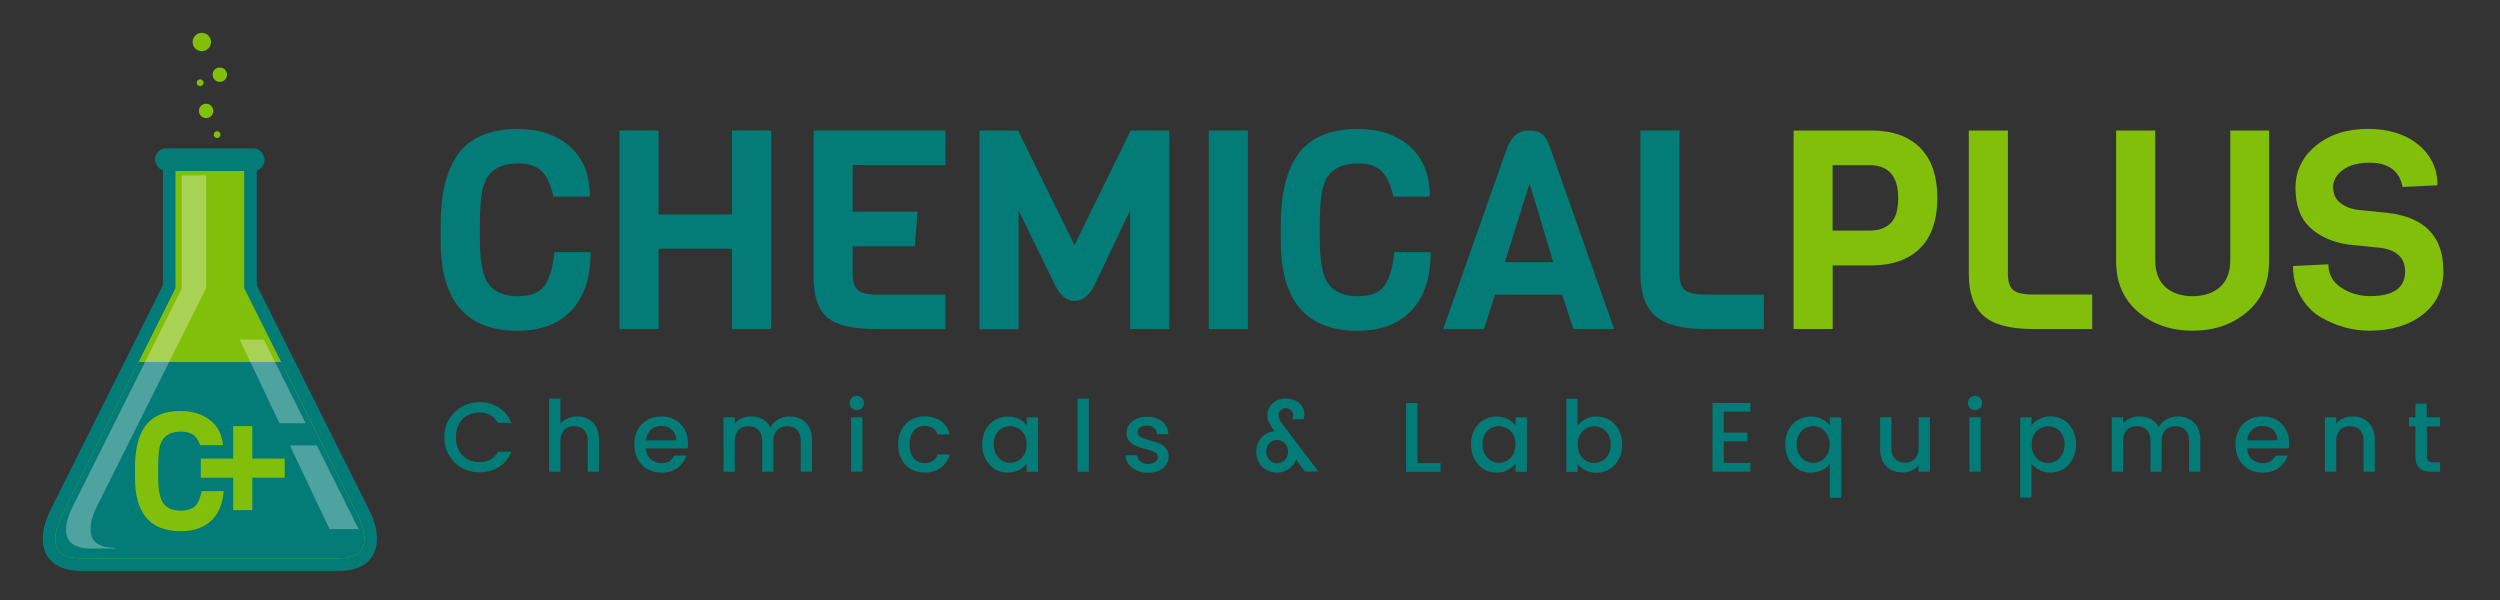 <svg xmlns="http://www.w3.org/2000/svg" viewBox="0 0 250 60"><rect x="0" y="0" width="250" height="60" fill="#333333" stroke="none"/><defs><style>.cls-1,.cls-2,.cls-3,.cls-4{fill-rule:evenodd;}.cls-1,.cls-3{fill:#fff;}.cls-2,.cls-5{fill:#81bf0b;}.cls-6{isolation:isolate;}.cls-7,.cls-4{fill:#037b76;}.cls-3,.cls-8{mix-blend-mode:screen;opacity:.3;}</style></defs><g class="cls-6"><g id="Layer_1"><path class="cls-4" d="M5.01,51.07l11.28-22.55v-12.72h9.39v12.72l11.28,22.55c1.49,2.99.85,6.02-3.1,6.02H8.11c-3.94,0-4.59-3.04-3.1-6.02Z"></path><path class="cls-2" d="M24.42,17.05h-6.87v11.76l-11.41,22.82c-.44.89-.91,2.36-.35,3.29.45.76,1.52.91,2.32.91h25.75c.8,0,1.86-.15,2.32-.91.56-.94.09-2.4-.35-3.29l-11.41-22.82v-11.76Z"></path><path class="cls-4" d="M28.11,36.2h-14.25l-7.72,15.43c-.44.89-.91,2.36-.35,3.29.45.76,1.52.91,2.32.91h25.75c.8,0,1.86-.15,2.32-.91.56-.94.09-2.4-.35-3.29l-7.72-15.43Z"></path><path class="cls-2" d="M22.7,7.47c0,.4-.32.72-.72.72s-.72-.32-.72-.72.32-.72.72-.72.72.32.72.72Z"></path><path class="cls-2" d="M21.33,11.09c0,.4-.32.72-.72.72s-.72-.32-.72-.72.32-.72.72-.72.72.32.72.72Z"></path><path class="cls-2" d="M20.35,8.27c0,.19-.15.34-.34.34s-.34-.15-.34-.34.15-.34.34-.34.34.15.34.34Z"></path><path class="cls-2" d="M22.05,13.46c0,.19-.15.34-.34.34s-.34-.15-.34-.34.15-.34.34-.34.34.15.34.34Z"></path><path class="cls-2" d="M21.1,4.2c0,.51-.41.92-.92.92s-.92-.41-.92-.92.41-.92.92-.92.92.41.92.92Z"></path><path class="cls-3" d="M20.62,17.54h-2.44v11.31l-10.98,21.96c-.43.85-.88,2.27-.34,3.17.44.73,1.46.87,2.23.87h2.44v-.07c-.77,0-1.79-.14-2.23-.87-.54-.9-.09-2.31.34-3.17l10.98-21.95v-11.24Z"></path><g class="cls-8"><polygon class="cls-1" points="26.38 33.95 23.97 33.95 27.94 42.32 30.56 42.32 26.38 33.95"></polygon><polygon class="cls-1" points="31.68 44.54 28.99 44.54 32.95 52.91 35.86 52.91 31.68 44.54"></polygon></g><rect class="cls-7" x="15.51" y="14.83" width="10.94" height="2.27" rx="1.1" ry="1.1"></rect><path class="cls-7" d="M44.91,41.92c.31-.53.74-.95,1.27-1.25.54-.3,1.12-.45,1.76-.45.73,0,1.38.18,1.95.54.57.36.98.87,1.24,1.53h-1.35c-.18-.34-.42-.6-.74-.78-.32-.17-.68-.26-1.1-.26-.45,0-.86.1-1.22.31-.36.2-.63.49-.83.87-.2.38-.3.81-.3,1.3s.1.93.3,1.31c.2.38.48.67.83.87.36.2.76.31,1.22.31.42,0,.78-.09,1.1-.26.32-.17.56-.43.74-.78h1.35c-.26.66-.67,1.17-1.24,1.52-.57.36-1.22.53-1.95.53-.65,0-1.24-.15-1.77-.45-.53-.3-.96-.72-1.27-1.25-.31-.53-.47-1.14-.47-1.81s.16-1.27.47-1.81Z"></path><path class="cls-7" d="M58.85,41.91c.33.18.58.44.77.79.19.35.28.77.28,1.26v3.21h-1.12v-3.04c0-.49-.12-.86-.37-1.12-.24-.26-.58-.39-1-.39s-.76.13-1,.39c-.25.26-.37.63-.37,1.12v3.04h-1.13v-7.31h1.13v2.5c.19-.23.43-.41.73-.53s.61-.19.96-.19c.42,0,.79.09,1.11.27Z"></path><path class="cls-7" d="M68.76,44.84h-4.17c.03.46.19.82.48,1.08s.65.4,1.08.4c.61,0,1.03-.25,1.28-.76h1.22c-.17.5-.46.91-.89,1.23-.43.32-.97.48-1.61.48-.52,0-.99-.12-1.4-.35-.41-.23-.73-.56-.97-.99s-.35-.92-.35-1.48.11-1.05.34-1.48c.23-.42.55-.75.96-.98s.88-.35,1.42-.35.97.11,1.37.34.71.54.94.94c.22.4.34.86.34,1.38,0,.19-.01.37-.04.53ZM67.62,44.03c0-.44-.15-.79-.44-1.05s-.65-.39-1.08-.39c-.4,0-.73.13-1.01.39-.28.26-.44.61-.49,1.05h3.02Z"></path><path class="cls-7" d="M80.11,41.91c.34.18.61.44.8.79.19.35.29.77.29,1.26v3.21h-1.12v-3.04c0-.49-.12-.86-.37-1.12-.24-.26-.58-.39-1-.39s-.76.13-1,.39c-.25.26-.37.63-.37,1.12v3.04h-1.12v-3.04c0-.49-.12-.86-.37-1.12-.24-.26-.58-.39-1-.39s-.76.13-1,.39c-.25.26-.37.63-.37,1.12v3.04h-1.13v-5.44h1.13v.62c.18-.22.42-.4.7-.52.28-.12.59-.19.91-.19.44,0,.82.09,1.17.28.34.18.61.45.79.8.16-.33.42-.59.77-.79.35-.19.72-.29,1.13-.29.43,0,.81.09,1.15.27Z"></path><path class="cls-7" d="M85.17,40.81c-.14-.14-.21-.31-.21-.51s.07-.38.21-.51c.14-.14.31-.21.51-.21s.37.07.5.21c.14.14.21.31.21.51s-.07.38-.21.51c-.14.14-.31.21-.5.21s-.38-.07-.51-.21ZM86.24,41.73v5.44h-1.13v-5.44h1.13Z"></path><path class="cls-7" d="M90.15,42.97c.23-.42.54-.75.94-.98.4-.23.86-.35,1.38-.35.66,0,1.2.16,1.64.47.43.31.72.76.87,1.34h-1.22c-.1-.27-.26-.48-.47-.63-.22-.15-.49-.23-.82-.23-.46,0-.83.16-1.1.49s-.41.78-.41,1.37.14,1.04.41,1.37.64.49,1.1.49c.65,0,1.08-.29,1.29-.86h1.22c-.16.55-.45.99-.89,1.32-.44.33-.98.49-1.62.49-.52,0-.98-.12-1.38-.35-.4-.23-.72-.56-.94-.99-.23-.42-.34-.92-.34-1.48s.11-1.05.34-1.48Z"></path><path class="cls-7" d="M98.55,42.98c.23-.42.54-.75.93-.98.39-.23.83-.35,1.3-.35.43,0,.8.08,1.12.25s.57.38.77.63v-.79h1.14v5.44h-1.14v-.81c-.19.26-.45.47-.78.64-.33.17-.71.26-1.13.26-.47,0-.9-.12-1.28-.36s-.7-.58-.92-1.01c-.23-.43-.34-.92-.34-1.47s.11-1.03.34-1.45ZM102.44,43.47c-.15-.28-.36-.49-.61-.63-.25-.14-.52-.22-.81-.22s-.56.07-.81.21c-.25.14-.45.35-.61.62s-.23.6-.23.97.08.71.23.99.36.5.61.65c.25.15.52.22.81.22s.56-.07.81-.22c.25-.14.45-.36.61-.64.15-.28.23-.61.23-.98s-.08-.7-.23-.98Z"></path><path class="cls-7" d="M108.88,39.87v7.31h-1.13v-7.31h1.13Z"></path><path class="cls-7" d="M113.66,47.04c-.34-.16-.6-.37-.8-.63-.2-.27-.3-.56-.32-.89h1.17c.02.25.13.46.33.62.2.16.45.25.75.25s.56-.06.74-.19c.17-.13.26-.3.26-.52,0-.2-.1-.35-.3-.45-.2-.11-.5-.21-.92-.32-.4-.11-.73-.22-.98-.32-.25-.1-.47-.26-.66-.47-.18-.21-.28-.49-.28-.83,0-.3.08-.57.25-.81s.4-.44.72-.59c.31-.15.68-.22,1.1-.22.62,0,1.12.16,1.5.47.38.31.58.74.61,1.28h-1.13c-.02-.26-.12-.47-.3-.63-.18-.15-.42-.23-.72-.23s-.52.06-.68.18-.24.29-.24.49c0,.14.05.27.16.37.1.1.24.18.4.23s.38.12.67.2c.39.11.72.21.97.32.25.11.46.27.64.48s.27.49.27.83c0,.31-.08.59-.25.83-.16.25-.4.44-.72.58-.31.14-.68.21-1.11.21s-.8-.08-1.14-.23Z"></path><path class="cls-7" d="M130.51,47.18l-.9-1.21c-.14.38-.38.68-.73.93-.35.24-.74.37-1.18.37-.38,0-.73-.09-1.05-.27-.32-.18-.57-.43-.75-.75-.18-.32-.28-.68-.28-1.07,0-.38.08-.72.25-1.02.17-.31.39-.55.67-.73s.59-.28.92-.3l-.06-.08c-.22-.3-.39-.57-.5-.81-.11-.24-.16-.48-.16-.73,0-.29.07-.56.22-.81.15-.25.36-.45.64-.61.28-.15.61-.23.99-.23s.71.07.99.22c.28.15.49.34.64.58.15.24.22.5.22.77,0,.18-.03.35-.09.5h-1.11c.05-.12.08-.25.08-.39,0-.21-.07-.39-.21-.52s-.32-.21-.53-.21-.38.07-.52.21c-.14.14-.2.31-.2.51,0,.14.03.27.08.4.05.13.15.29.3.47l3.61,4.76h-1.34ZM128.49,45.99c.21-.23.32-.5.32-.83s-.11-.6-.32-.82c-.21-.22-.47-.34-.78-.34s-.57.11-.78.34c-.21.22-.31.5-.31.82s.11.61.32.83.47.34.77.34.56-.11.78-.34Z"></path><path class="cls-7" d="M141.74,46.32h2.32v.86h-3.45v-6.87h1.13v6.01Z"></path><path class="cls-7" d="M147.43,42.98c.23-.42.54-.75.93-.98.39-.23.82-.35,1.3-.35.43,0,.8.08,1.12.25.32.17.57.38.77.63v-.79h1.14v5.44h-1.14v-.81c-.19.26-.45.47-.78.64-.33.17-.7.26-1.13.26-.47,0-.9-.12-1.28-.36-.39-.24-.7-.58-.92-1.01-.23-.43-.34-.92-.34-1.47s.11-1.03.34-1.45ZM151.32,43.47c-.16-.28-.36-.49-.61-.63-.25-.14-.52-.22-.81-.22s-.56.07-.81.21c-.25.14-.45.35-.61.62-.16.27-.23.6-.23.97s.08.71.23.99c.15.28.36.5.61.65.25.15.52.22.81.22s.56-.07.81-.22c.25-.14.45-.36.61-.64.15-.28.23-.61.23-.98s-.08-.7-.23-.98Z"></path><path class="cls-7" d="M158.55,41.9c.33-.17.7-.25,1.11-.25.48,0,.92.12,1.3.35s.69.56.92.98c.22.42.34.91.34,1.46s-.11,1.04-.34,1.47c-.22.43-.53.77-.92,1.01-.39.24-.83.36-1.3.36-.42,0-.79-.08-1.12-.25-.33-.16-.58-.38-.78-.63v.79h-1.13v-7.31h1.13v2.68c.19-.26.45-.48.79-.65ZM160.84,43.46c-.15-.27-.36-.48-.61-.62s-.53-.21-.82-.21-.55.07-.8.22c-.25.15-.46.36-.61.63-.15.28-.23.6-.23.98s.08.7.23.98c.16.28.36.49.61.64.25.14.52.22.8.22s.56-.07.82-.22.46-.36.61-.65c.16-.28.23-.61.23-.99s-.08-.7-.23-.97Z"></path><path class="cls-7" d="M172.37,41.18v2.08h2.37v.87h-2.37v2.16h2.67v.88h-3.79v-6.88h3.79v.88h-2.67Z"></path><path class="cls-7" d="M178.86,42.98c.23-.42.54-.75.93-.98.39-.23.83-.35,1.31-.35.42,0,.8.09,1.12.26s.58.38.76.62v-.79h1.14v8.03h-1.14v-3.38c-.18.24-.43.45-.77.62-.34.17-.72.26-1.15.26-.47,0-.89-.12-1.28-.36-.38-.24-.69-.58-.92-1.01-.23-.43-.34-.92-.34-1.47s.11-1.03.34-1.45ZM182.74,43.47c-.16-.28-.36-.49-.61-.63-.25-.14-.52-.22-.81-.22s-.56.07-.81.21c-.25.14-.45.35-.61.62-.16.27-.23.6-.23.97s.08.71.23.99c.15.28.36.5.61.65.25.15.52.22.81.22s.56-.07.81-.22c.25-.14.45-.36.61-.64.15-.28.23-.61.23-.98s-.08-.7-.23-.98Z"></path><path class="cls-7" d="M192.99,41.73v5.44h-1.13v-.64c-.18.22-.41.4-.7.53-.29.13-.59.19-.91.19-.43,0-.81-.09-1.15-.27-.34-.18-.61-.44-.8-.79-.19-.35-.29-.77-.29-1.27v-3.2h1.12v3.03c0,.49.12.86.37,1.12.24.26.58.39,1,.39s.76-.13,1-.39c.25-.26.37-.63.37-1.12v-3.03h1.13Z"></path><path class="cls-7" d="M197,40.81c-.14-.14-.21-.31-.21-.51s.07-.38.21-.51c.14-.14.31-.21.51-.21s.37.07.5.21.21.31.21.51-.07.38-.21.51c-.14.14-.31.21-.5.21s-.38-.07-.51-.21ZM198.07,41.73v5.44h-1.13v-5.44h1.13Z"></path><path class="cls-7" d="M203.93,41.9c.33-.17.7-.26,1.12-.26.47,0,.91.12,1.3.35.39.23.7.56.92.98.22.42.34.91.34,1.45s-.11,1.04-.34,1.47c-.22.43-.53.77-.92,1.01-.39.24-.83.36-1.3.36-.42,0-.78-.08-1.11-.25-.32-.17-.59-.38-.79-.63v3.38h-1.13v-8.03h1.13v.8c.19-.25.45-.46.78-.63ZM206.23,43.46c-.15-.27-.36-.48-.61-.62s-.53-.21-.82-.21-.55.07-.8.22c-.25.15-.46.36-.61.63-.15.28-.23.6-.23.98s.08.7.23.98c.16.28.36.49.61.64.25.14.52.22.8.22s.56-.07.82-.22.46-.36.61-.65c.16-.28.23-.61.23-.99s-.08-.7-.23-.97Z"></path><path class="cls-7" d="M218.94,41.91c.34.18.61.44.8.79.19.35.29.77.29,1.26v3.21h-1.12v-3.04c0-.49-.12-.86-.37-1.12-.24-.26-.58-.39-1-.39s-.76.13-1,.39c-.25.26-.37.63-.37,1.12v3.04h-1.12v-3.04c0-.49-.12-.86-.37-1.12-.24-.26-.58-.39-1-.39s-.76.13-1,.39c-.25.26-.37.63-.37,1.12v3.04h-1.13v-5.44h1.13v.62c.18-.22.42-.4.7-.52s.59-.19.91-.19c.43,0,.82.09,1.17.28.34.18.61.45.79.8.17-.33.42-.59.77-.79.35-.19.72-.29,1.13-.29.43,0,.81.09,1.15.27Z"></path><path class="cls-7" d="M228.88,44.84h-4.17c.03.46.19.82.48,1.08s.65.4,1.08.4c.61,0,1.03-.25,1.28-.76h1.22c-.17.5-.46.91-.89,1.23-.43.32-.97.48-1.61.48-.52,0-.99-.12-1.4-.35-.41-.23-.73-.56-.97-.99-.23-.42-.35-.92-.35-1.48s.11-1.05.34-1.48c.23-.42.55-.75.96-.98.41-.23.88-.35,1.42-.35s.97.11,1.37.34c.4.22.71.54.94.94.22.4.34.86.34,1.38,0,.19-.01.37-.04.53ZM227.74,44.03c0-.44-.15-.79-.44-1.05-.29-.26-.65-.39-1.08-.39-.39,0-.73.13-1.01.39s-.44.61-.49,1.05h3.02Z"></path><path class="cls-7" d="M236.4,41.91c.34.18.6.44.79.79.19.35.29.77.29,1.26v3.21h-1.12v-3.04c0-.49-.12-.86-.37-1.12-.24-.26-.58-.39-1-.39s-.76.13-1,.39c-.25.26-.37.63-.37,1.12v3.04h-1.13v-5.44h1.13v.62c.18-.22.42-.4.71-.52.29-.12.59-.19.91-.19.43,0,.81.09,1.15.27Z"></path><path class="cls-7" d="M242.69,42.65v3.01c0,.2.05.35.14.44s.26.13.49.13h.69v.94h-.89c-.51,0-.9-.12-1.17-.36-.27-.24-.41-.62-.41-1.16v-3.01h-.64v-.92h.64v-1.35h1.14v1.35h1.32v.92h-1.32Z"></path><path class="cls-7" d="M55.43,25.21h3.63c0,2.53-.64,4.47-1.91,5.83-1.27,1.36-3.07,2.04-5.4,2.04-5.12,0-7.68-2.98-7.68-8.95v-1.67c0-4.7,1.31-7.65,3.94-8.84,1.03-.48,2.28-.73,3.74-.73,2.14,0,3.88.58,5.22,1.74,1.34,1.16,2.01,2.84,2.01,5.03h-3.65c-.21-1.1-.57-1.92-1.1-2.48-.52-.56-1.35-.84-2.47-.84-1.31,0-2.29.41-2.92,1.23-.45.58-.71,1.56-.79,2.96-.04.45-.06,1.05-.06,1.81v1.73c0,2.14.3,3.6.9,4.38.62.78,1.58,1.17,2.88,1.17s2.2-.36,2.7-1.07c.5-.72.82-1.83.97-3.33Z"></path><path class="cls-7" d="M77.11,32.9h-3.91v-8.03h-7.34v8.03h-3.91V13.05h3.91v8.39h7.34v-8.39h3.91v19.85Z"></path><path class="cls-7" d="M94.54,32.9h-7.08c-2.25,0-3.83-.39-4.74-1.16-.91-.77-1.36-2.13-1.36-4.08v-14.61h13.19v3.46h-9.28v4.66h6.49l-.28,3.46h-6.21v2.76c0,.78.18,1.32.53,1.62.36.3,1,.45,1.94.45h6.8v3.46Z"></path><path class="cls-7" d="M113.01,21.06l-3.6,7.53c-.52,1-1.18,1.51-1.95,1.51s-1.43-.53-1.95-1.59l-3.65-7.44v11.85h-3.91V13.05h3.85l5.65,11.46,5.62-11.46h3.85v19.85h-3.91v-11.85Z"></path><path class="cls-7" d="M124.79,32.9h-3.91V13.05h3.91v19.85Z"></path><path class="cls-7" d="M139.44,25.21h3.63c0,2.53-.64,4.47-1.91,5.83-1.27,1.36-3.07,2.04-5.4,2.04-5.12,0-7.68-2.98-7.68-8.95v-1.67c0-4.7,1.31-7.65,3.94-8.84,1.03-.48,2.28-.73,3.74-.73,2.14,0,3.88.58,5.21,1.74s2.01,2.84,2.01,5.03h-3.66c-.21-1.1-.57-1.92-1.1-2.48-.53-.56-1.35-.84-2.47-.84-1.31,0-2.29.41-2.92,1.23-.45.58-.71,1.56-.79,2.96-.04.45-.06,1.05-.06,1.81v1.73c0,2.14.3,3.6.9,4.38.62.78,1.58,1.17,2.88,1.17s2.2-.36,2.7-1.07c.5-.72.82-1.83.97-3.33Z"></path><path class="cls-7" d="M161.42,32.9h-4.08l-1.12-3.43h-6.72l-1.1,3.43h-4.08l6.41-18.18c.28-.63.59-1.07.94-1.31.35-.24.77-.36,1.28-.36s.91.11,1.22.33c.31.22.58.67.83,1.34l6.41,18.18ZM155.32,26.21l-2.36-7.86-2.47,7.86h4.84Z"></path><path class="cls-7" d="M176.38,32.9h-5.96c-2.25,0-3.88-.43-4.88-1.3-1-.86-1.5-2.27-1.5-4.22v-14.33h3.91v14.33c0,.78.18,1.32.53,1.62.36.3,1,.45,1.94.45h5.96v3.46Z"></path><path class="cls-5" d="M192,14.77c1.15,1.14,1.73,2.82,1.73,5.03s-.58,3.89-1.73,5.03c-1.15,1.14-2.78,1.71-4.88,1.71h-3.85v6.36h-3.91V13.05h7.76c2.1,0,3.72.57,4.88,1.71ZM189.82,19.8c0-2.19-.97-3.29-2.9-3.29h-3.66v6.55h3.66c.94,0,1.65-.25,2.15-.75.5-.5.75-1.34.75-2.51Z"></path><path class="cls-5" d="M209.22,32.9h-5.96c-2.25,0-3.88-.43-4.88-1.3-1-.86-1.5-2.27-1.5-4.22v-14.33h3.91v14.33c0,.78.18,1.32.53,1.62.36.3,1,.45,1.94.45h5.96v3.46Z"></path><path class="cls-5" d="M226.91,13.05v13.05c0,2.16-.74,3.86-2.21,5.1-1.47,1.25-3.29,1.87-5.44,1.87s-3.97-.62-5.44-1.87-2.21-2.95-2.21-5.1v-13.05h3.91v12.91c0,1.23.34,2.14,1.03,2.75.68.6,1.59.91,2.71.91s2.03-.3,2.73-.91c.69-.6,1.04-1.52,1.04-2.75v-12.91h3.88Z"></path><path class="cls-5" d="M244.34,27.05c0,1.88-.69,3.35-2.08,4.42-1.39,1.07-3.16,1.6-5.31,1.6-1.71,0-3.36-.46-4.95-1.39-.79-.48-1.43-1.17-1.94-2.05-.51-.88-.76-1.89-.76-3.03l3.54-.17c0,1,.43,1.78,1.29,2.34s1.82.84,2.87.84c2.34,0,3.51-.82,3.51-2.45,0-1.34-.8-2.13-2.39-2.37l-3.26-.33c-1.63-.24-2.92-.82-3.88-1.73-.96-.91-1.43-2.22-1.43-3.93s.68-3.12,2.05-4.24,3.1-1.67,5.19-1.67,3.77.53,5.05,1.58c1.27,1.05,1.91,2.4,1.91,4.06l-3.49.17c-.32-1.62-1.42-2.43-3.29-2.43-1.14,0-2.04.24-2.69.73-.65.48-.97,1.06-.97,1.71s.23,1.18.7,1.56c.47.38,1.05.62,1.74.71l3.21.33c3.58.48,5.37,2.4,5.37,5.74Z"></path><polygon class="cls-5" points="28.47 45.86 25.23 45.86 25.23 42.61 23.32 42.61 23.32 45.86 20.08 45.86 20.08 47.77 23.32 47.77 23.32 51.01 25.23 51.01 25.23 47.77 28.47 47.77 28.47 45.86"></polygon><path class="cls-5" d="M20.16,49.11c-.11.56-.27,1-.48,1.31-.3.43-.83.64-1.61.64s-1.35-.23-1.71-.7c-.36-.46-.54-1.33-.54-2.6v-1.03c0-.45.01-.81.03-1.08.04-.83.2-1.42.47-1.76.38-.49.96-.73,1.74-.73.67,0,1.16.17,1.47.5.2.22.36.51.49.86h2.29c-.11-1-.48-1.81-1.15-2.38-.8-.69-1.83-1.04-3.1-1.04-.87,0-1.61.14-2.22.43-1.56.71-2.34,2.46-2.34,5.26v1c0,3.55,1.52,5.33,4.57,5.33,1.38,0,2.45-.4,3.21-1.21.64-.68.99-1.62,1.09-2.8h-2.21Z"></path></g></g></svg>